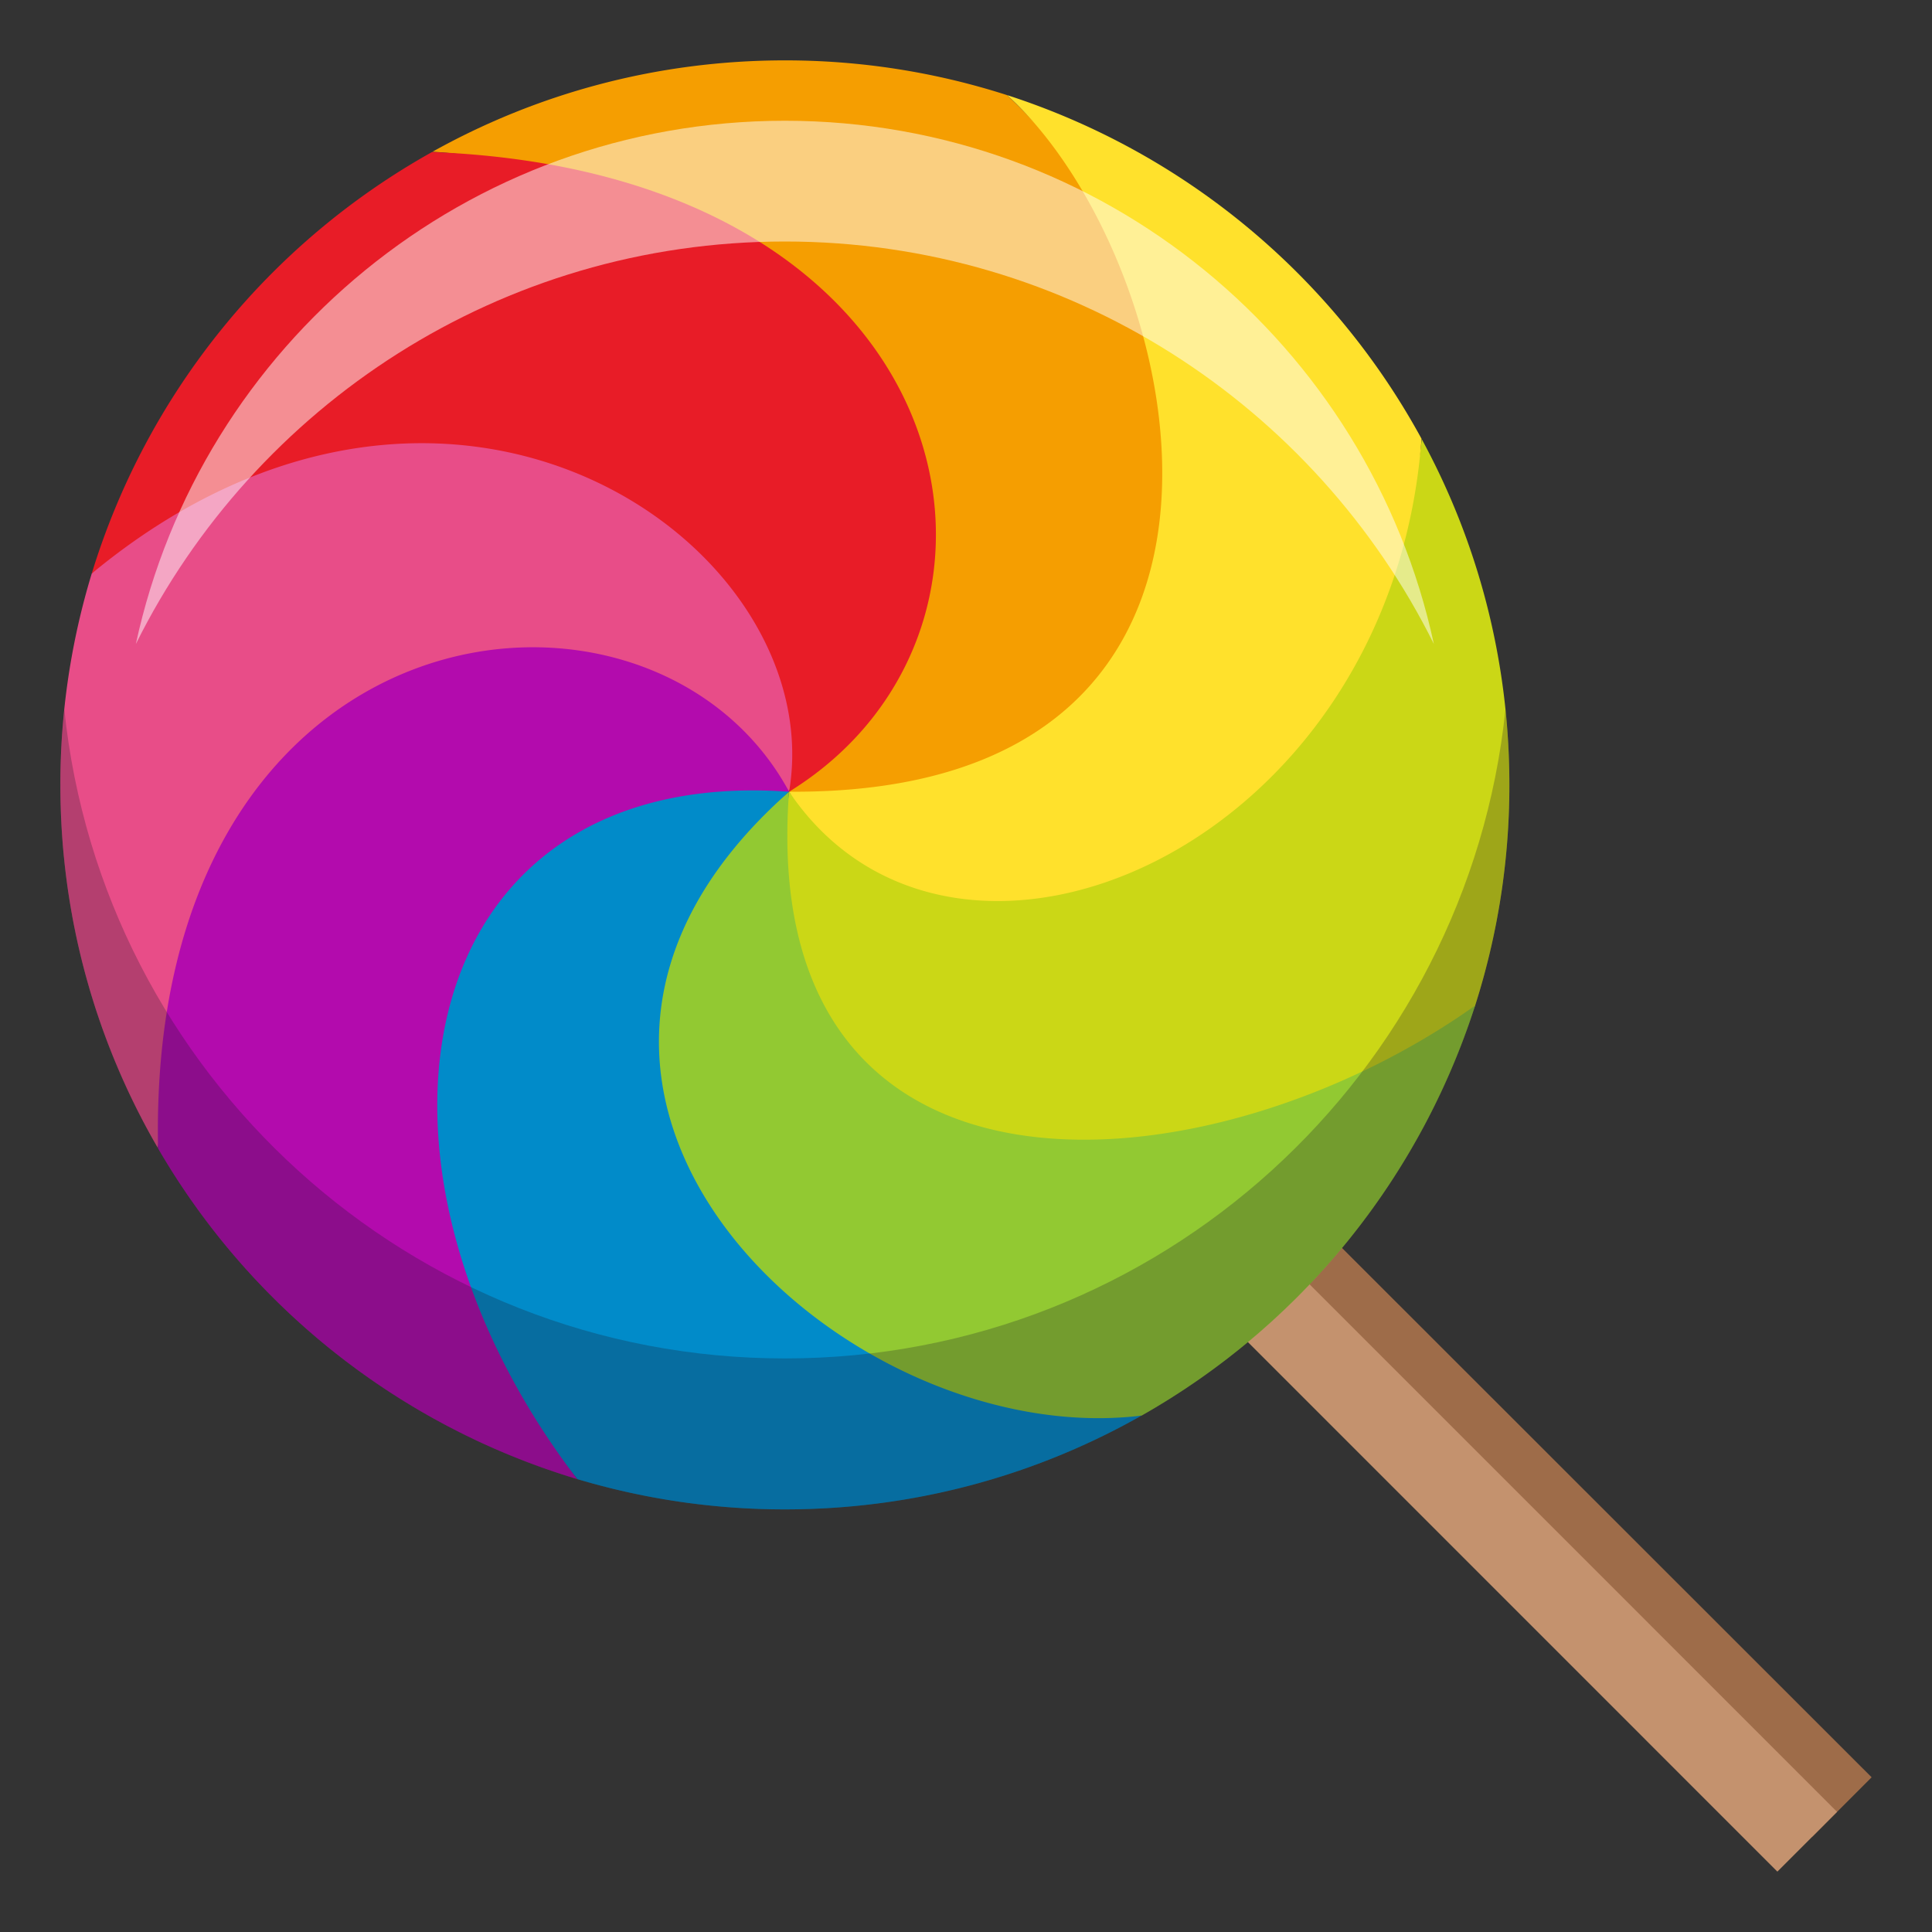 <svg xmlns="http://www.w3.org/2000/svg" width="64" height="64"><rect width="100%" height="100%" fill="#333333" stroke="none"/><path fill="#9E6C49" d="M62 58.875l-1.975 1.977L31.137 31.98l1.976-1.976z"/><path fill="#C4926E" d="M60.856 60.02L58.878 62 30 33.119l1.978-1.978z"/><path fill="#CBD716" d="M48.865 33.311A23.974 23.974 0 0 0 50 26c0-4.146-1.051-8.048-2.902-11.451-1.325 11.678-14.174 20.032-20.958 11.678-2.507 19.021 21.118 10.377 22.725 7.084z"/><path fill="#E84D88" d="M3.039 18.999A23.977 23.977 0 0 0 2 26c0 4.383 1.177 8.491 3.229 12.027 2.694-20.029 16.819-17.604 20.91-11.801 2.941-9.739-14.34-17.082-23.1-7.227z"/><path fill="#018BC9" d="M37.802 46.9C19.174 44.456 20.205 31.779 26.14 26.226c-6.996-2.333-19.935 6.948-7.017 22.771A23.992 23.992 0 0 0 26 50c4.29 0 8.317-1.127 11.802-3.1z"/><path fill="#F59E01" d="M33.357 3.15A23.959 23.959 0 0 0 26 2c-4.238 0-8.219 1.1-11.674 3.027 8.223.46 24.286 8.804 11.813 21.199 11.839 2.605 17.879-13.082 7.218-23.076z"/><path fill="#92C932" d="M37.817 46.893a24.066 24.066 0 0 0 11.048-13.582c-8.816 6.271-23.816 7.521-22.727-7.083-11.152 9.853 1.723 21.883 11.679 20.665z"/><path fill="#E81C27" d="M14.312 5.036A24.055 24.055 0 0 0 3.039 18.999c11.885-9.824 24.479-.918 23.101 7.228 8.847-5.458 6.034-20.49-11.828-21.191z"/><path fill="#B30BAD" d="M26.14 26.227C21.586 17.8 4.861 19.769 5.236 38.041a24.051 24.051 0 0 0 13.885 10.956c-8.041-10.511-5.572-23.666 7.019-22.77z"/><path fill="#FFE12C" d="M47.09 14.534A24.071 24.071 0 0 0 33.36 3.15c5.973 5.399 10.033 23.197-7.22 23.076 5.471 8.105 19.94 1.918 20.95-11.692z"/><path opacity=".25" fill="#1A1626" d="M26 45C13.589 45 3.38 35.58 2.13 23.5 2.045 24.322 2 25.156 2 26c0 13.255 10.745 24 24 24s24-10.745 24-24c0-.844-.045-1.678-.13-2.5C48.62 35.58 38.41 45 26 45z"/><path opacity=".5" fill="#FFF" d="M26 8c9.422 0 17.571 5.432 21.499 13.333C45.357 11.426 36.547 4 26 4 15.452 4 6.642 11.426 4.5 21.334 8.429 13.433 16.579 8 26 8z"/></svg>